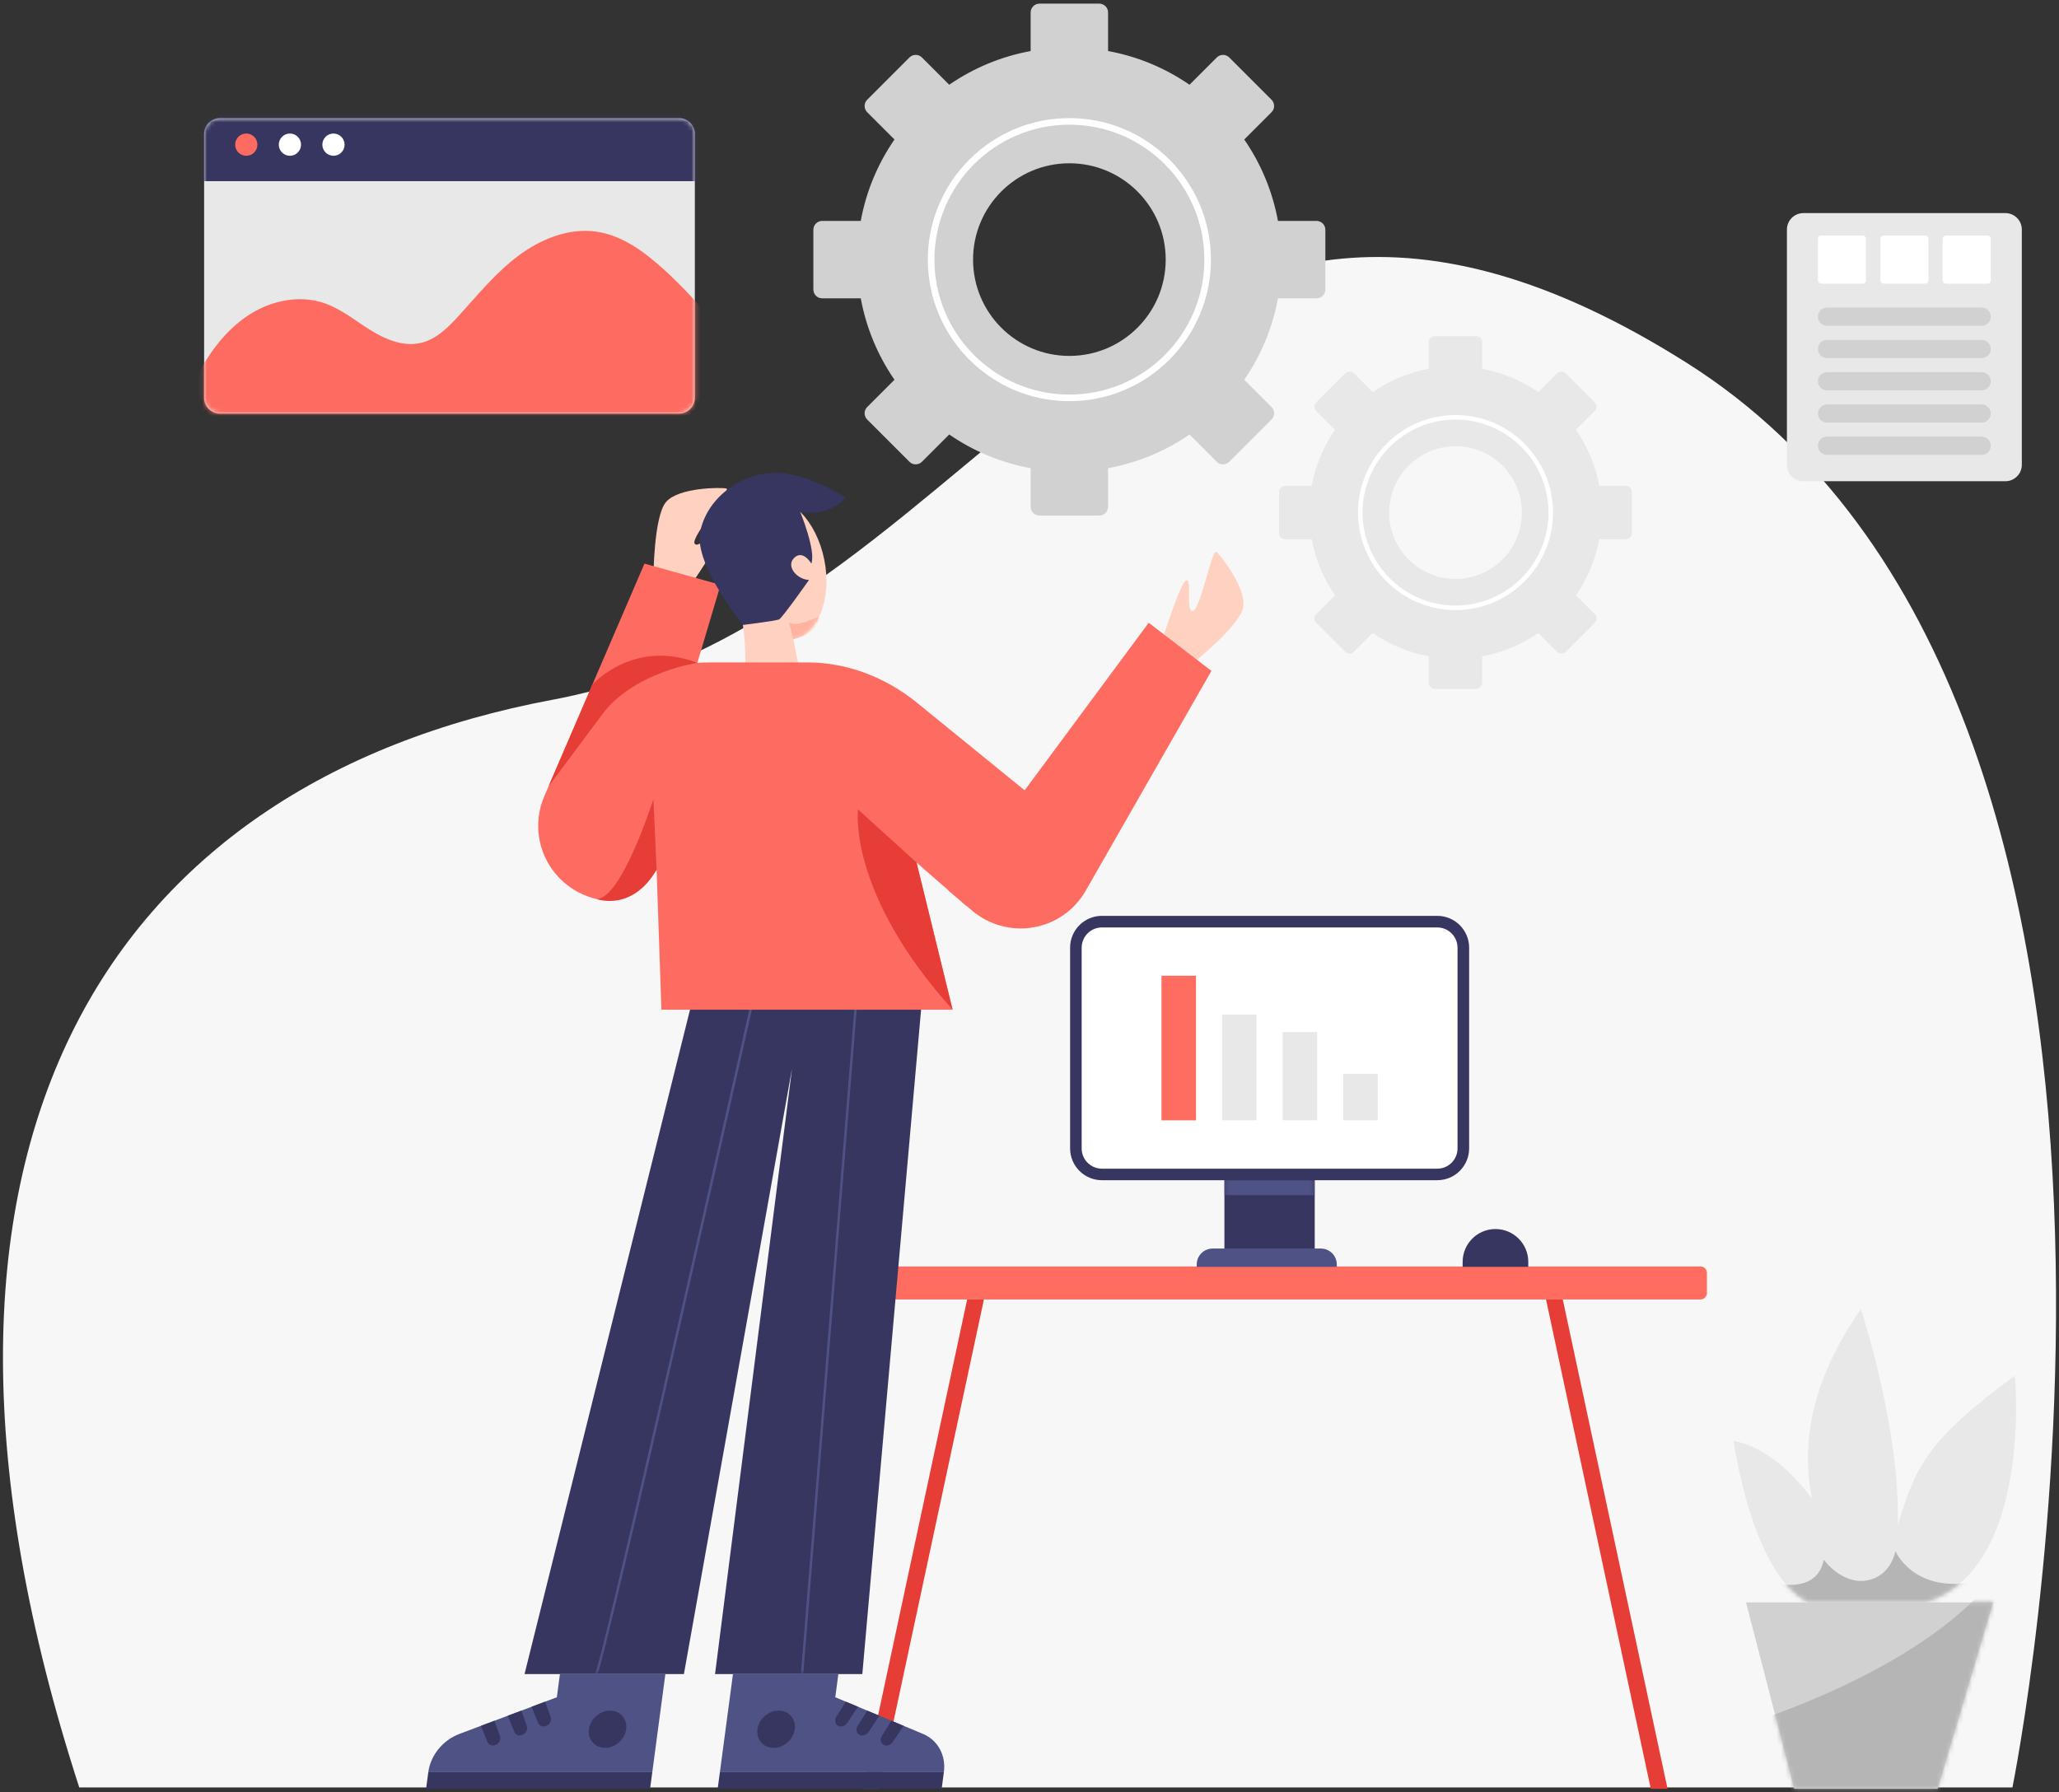 <svg width="463" height="403" viewBox="0 0 463 403" fill="none" xmlns="http://www.w3.org/2000/svg">
<rect x="0" y="0" width="463" height="403" fill="#333333" stroke="none"/>
<path d="M17.821 401.968H452.531C452.531 401.968 501.851 158.988 379.301 81.608C256.751 4.228 224.861 138.558 124.331 157.348C23.811 176.148 -28.779 258.168 17.821 401.968Z" fill="#F7F7F7"/>
<path d="M296.048 49.68H287.368C286.158 43.1 283.588 36.88 279.788 31.37L285.928 25.23C286.698 24.46 286.698 23.21 285.928 22.43L276.418 12.92C275.648 12.15 274.398 12.15 273.618 12.92L267.478 19.06C261.968 15.26 255.748 12.68 249.168 11.48V2.8C249.168 1.71 248.278 0.82 247.188 0.82H233.738C232.648 0.82 231.758 1.71 231.758 2.8V11.48C225.178 12.69 218.958 15.26 213.448 19.06L207.308 12.92C206.538 12.15 205.288 12.15 204.508 12.92L194.998 22.43C194.228 23.2 194.228 24.45 194.998 25.23L201.138 31.37C197.338 36.88 194.758 43.1 193.558 49.68H184.878C183.788 49.68 182.898 50.57 182.898 51.66V65.11C182.898 66.2 183.788 67.09 184.878 67.09H193.558C194.768 73.67 197.338 79.89 201.138 85.4L194.998 91.54C194.228 92.31 194.228 93.56 194.998 94.34L204.508 103.85C205.278 104.62 206.528 104.62 207.308 103.85L213.448 97.71C218.958 101.51 225.178 104.09 231.758 105.29V113.97C231.758 115.06 232.648 115.95 233.738 115.95H247.188C248.278 115.95 249.168 115.06 249.168 113.97V105.29C255.748 104.08 261.968 101.51 267.478 97.71L273.618 103.85C274.388 104.62 275.638 104.62 276.418 103.85L285.928 94.34C286.698 93.57 286.698 92.32 285.928 91.54L279.788 85.4C283.588 79.89 286.168 73.67 287.368 67.09H296.048C297.138 67.09 298.028 66.2 298.028 65.11V51.66C298.028 50.57 297.138 49.68 296.048 49.68ZM240.468 80.04C228.508 80.04 218.808 70.34 218.808 58.38C218.808 46.42 228.508 36.72 240.468 36.72C252.428 36.72 262.128 46.42 262.128 58.38C262.128 70.34 252.428 80.04 240.468 80.04Z" fill="#D1D1D1"/>
<path d="M240.471 90.219C222.921 90.219 208.641 75.939 208.641 58.389C208.641 40.839 222.921 26.559 240.471 26.559C258.021 26.559 272.301 40.839 272.301 58.389C272.301 75.939 258.021 90.219 240.471 90.219ZM240.471 28.039C223.741 28.039 210.121 41.649 210.121 58.389C210.121 75.129 223.731 88.739 240.471 88.739C257.211 88.739 270.821 75.129 270.821 58.389C270.821 41.649 257.211 28.039 240.471 28.039Z" fill="white"/>
<path d="M365.599 109.272H359.619C358.789 104.732 357.009 100.452 354.389 96.652L358.619 92.422C359.149 91.892 359.149 91.032 358.619 90.492L352.069 83.942C351.539 83.412 350.679 83.412 350.139 83.942L345.909 88.172C342.109 85.552 337.829 83.782 333.289 82.942V76.962C333.289 76.212 332.679 75.602 331.929 75.602H322.659C321.909 75.602 321.299 76.212 321.299 76.962V82.942C316.759 83.772 312.479 85.552 308.679 88.172L304.449 83.942C303.919 83.412 303.049 83.412 302.519 83.942L295.969 90.492C295.439 91.022 295.439 91.882 295.969 92.422L300.199 96.652C297.579 100.452 295.809 104.732 294.969 109.272H288.989C288.239 109.272 287.629 109.882 287.629 110.632V119.902C287.629 120.652 288.239 121.262 288.989 121.262H294.969C295.799 125.802 297.579 130.082 300.199 133.882L295.969 138.112C295.439 138.642 295.439 139.502 295.969 140.042L302.519 146.592C303.049 147.122 303.919 147.122 304.449 146.592L308.679 142.362C312.479 144.982 316.759 146.752 321.299 147.592V153.572C321.299 154.322 321.909 154.932 322.659 154.932H331.929C332.679 154.932 333.289 154.322 333.289 153.572V147.592C337.829 146.762 342.109 144.982 345.909 142.362L350.139 146.592C350.669 147.122 351.529 147.122 352.069 146.592L358.619 140.042C359.149 139.512 359.149 138.652 358.619 138.112L354.389 133.882C357.009 130.082 358.779 125.802 359.619 121.262H365.599C366.349 121.262 366.959 120.652 366.959 119.902V110.632C366.959 109.882 366.349 109.272 365.599 109.272ZM327.299 130.192C319.059 130.192 312.379 123.512 312.379 115.272C312.379 107.032 319.059 100.352 327.299 100.352C335.539 100.352 342.219 107.032 342.219 115.272C342.219 123.512 335.539 130.192 327.299 130.192Z" fill="#E8E8E8"/>
<path d="M327.301 137.2C315.211 137.2 305.371 127.36 305.371 115.27C305.371 103.18 315.211 93.34 327.301 93.34C339.391 93.34 349.231 103.18 349.231 115.27C349.231 127.36 339.391 137.2 327.301 137.2ZM327.301 94.36C315.771 94.36 306.391 103.74 306.391 115.27C306.391 126.8 315.771 136.18 327.301 136.18C338.831 136.18 348.211 126.8 348.211 115.27C348.211 103.74 338.831 94.36 327.301 94.36Z" fill="white"/>
<path d="M450.94 47.922H405.52C403.477 47.922 401.82 49.578 401.82 51.622V104.522C401.82 106.565 403.477 108.222 405.52 108.222H450.94C452.984 108.222 454.64 106.565 454.64 104.522V51.622C454.64 49.578 452.984 47.922 450.94 47.922Z" fill="#E8E8E8"/>
<path d="M418.829 52.969H409.569C409.138 52.969 408.789 53.318 408.789 53.749V63.009C408.789 63.44 409.138 63.789 409.569 63.789H418.829C419.26 63.789 419.609 63.44 419.609 63.009V53.749C419.609 53.318 419.26 52.969 418.829 52.969Z" fill="white"/>
<path d="M432.86 52.969H423.6C423.17 52.969 422.82 53.318 422.82 53.749V63.009C422.82 63.44 423.17 63.789 423.6 63.789H432.86C433.291 63.789 433.64 63.44 433.64 63.009V53.749C433.64 53.318 433.291 52.969 432.86 52.969Z" fill="white"/>
<path d="M446.88 52.969H437.62C437.189 52.969 436.84 53.318 436.84 53.749V63.009C436.84 63.44 437.189 63.789 437.62 63.789H446.88C447.311 63.789 447.66 63.44 447.66 63.009V53.749C447.66 53.318 447.311 52.969 446.88 52.969Z" fill="white"/>
<path d="M445.609 73.26H410.839C409.709 73.26 408.789 72.34 408.789 71.21C408.789 70.08 409.709 69.16 410.839 69.16H445.609C446.739 69.16 447.659 70.08 447.659 71.21C447.659 72.34 446.739 73.26 445.609 73.26Z" fill="#D1D1D1"/>
<path d="M445.609 80.522H410.839C409.709 80.522 408.789 79.602 408.789 78.472C408.789 77.342 409.709 76.422 410.839 76.422H445.609C446.739 76.422 447.659 77.342 447.659 78.472C447.659 79.602 446.739 80.522 445.609 80.522Z" fill="#D1D1D1"/>
<path d="M445.609 87.78H410.839C409.709 87.78 408.789 86.86 408.789 85.73C408.789 84.6 409.709 83.68 410.839 83.68H445.609C446.739 83.68 447.659 84.6 447.659 85.73C447.659 86.86 446.739 87.78 445.609 87.78Z" fill="#D1D1D1"/>
<path d="M445.609 95.041H410.839C409.709 95.041 408.789 94.121 408.789 92.991C408.789 91.861 409.709 90.941 410.839 90.941H445.609C446.739 90.941 447.659 91.861 447.659 92.991C447.659 94.121 446.739 95.041 445.609 95.041Z" fill="#D1D1D1"/>
<path d="M445.609 102.291H410.839C409.709 102.291 408.789 101.371 408.789 100.241C408.789 99.111 409.709 98.191 410.839 98.191H445.609C446.739 98.191 447.659 99.111 447.659 100.241C447.659 101.371 446.739 102.291 445.609 102.291Z" fill="#D1D1D1"/>
<path d="M382.39 284.809H186.51C185.715 284.809 185.07 285.453 185.07 286.249V290.789C185.07 291.584 185.715 292.229 186.51 292.229H382.39C383.186 292.229 383.83 291.584 383.83 290.789V286.249C383.83 285.453 383.186 284.809 382.39 284.809Z" fill="#FE6D60"/>
<path d="M197.68 402.28H193.91L217.48 292.23H221.25L197.68 402.28Z" fill="#E63E36"/>
<path d="M371.208 402.28H374.978L351.418 292.23H347.648L371.208 402.28Z" fill="#E63E36"/>
<path d="M261.262 144.239C261.262 144.239 265.602 130.239 266.852 130.509C268.102 130.769 266.522 137.699 268.242 137.369C269.962 137.039 272.532 123.309 273.522 124.099C274.512 124.889 280.392 132.419 279.532 136.649C278.672 140.879 267.952 149.369 267.952 149.369L261.272 144.239H261.262Z" fill="#FFD1C1"/>
<path d="M155.091 131.939C155.091 131.939 163.411 119.879 162.431 119.059C161.451 118.239 156.981 123.769 156.181 122.209C155.381 120.659 164.581 110.139 163.341 109.859C162.101 109.569 152.561 109.609 149.771 112.889C146.981 116.179 146.941 129.859 146.941 129.859L155.101 131.939H155.091Z" fill="#FFD1C1"/>
<path d="M171.97 112.089C166.35 113.229 163.23 121.229 165 129.969L166.56 137.659C167.18 140.709 167.52 143.819 167.58 146.929L167.79 158.169L180.76 155.499L178.38 143.729C184 142.589 187.12 134.589 185.35 125.849C183.58 117.109 177.6 110.949 171.98 112.089H171.97Z" fill="#FFD1C1"/>
<mask id="mask0_7962_8" style="mask-type:luminance" maskUnits="userSpaceOnUse" x="164" y="111" width="22" height="48">
<path d="M171.97 112.089C166.35 113.229 163.23 121.229 165 129.969L166.56 137.659C167.18 140.709 167.52 143.819 167.58 146.929L167.79 158.169L180.76 155.499L178.38 143.729C184 142.589 187.12 134.589 185.35 125.849C183.58 117.109 177.6 110.949 171.98 112.089H171.97Z" fill="white"/>
</mask>
<g mask="url(#mask0_7962_8)">
<path d="M184.208 138.598C184.208 138.598 178.808 141.348 177.398 139.888L178.368 143.728C178.368 143.728 183.868 143.008 184.208 138.598Z" fill="#FFB2A0"/>
</g>
<path d="M207.529 222.461L193.909 376.471H160.789L178.109 240.261L153.789 376.471H117.949L156.309 222.461H207.529Z" fill="#373660"/>
<mask id="mask1_7962_8" style="mask-type:luminance" maskUnits="userSpaceOnUse" x="117" y="222" width="91" height="155">
<path d="M207.529 222.461L193.909 376.471H160.789L178.109 240.261L153.789 376.471H117.949L156.309 222.461H207.529Z" fill="white"/>
</mask>
<g mask="url(#mask1_7962_8)">
<path d="M134.069 376.744C134.009 376.744 133.949 376.724 133.899 376.684C133.779 376.594 133.759 376.424 133.849 376.304C135.209 374.194 158.269 272.624 170.279 219.204C170.309 219.054 170.459 218.964 170.609 218.994C170.759 219.024 170.849 219.174 170.819 219.324C169.389 225.664 135.899 374.614 134.279 376.644C134.229 376.714 134.149 376.744 134.069 376.744Z" fill="#4F5285"/>
<path d="M180.36 376.743C180.36 376.743 180.35 376.743 180.34 376.743C180.19 376.733 180.08 376.603 180.09 376.453L192.84 217.833C192.85 217.683 192.98 217.573 193.13 217.583C193.28 217.593 193.39 217.723 193.38 217.873L180.63 376.493C180.62 376.633 180.5 376.743 180.36 376.743Z" fill="#4F5285"/>
</g>
<path d="M188.519 376.469L187.829 381.689L207.539 389.929C210.889 391.329 212.749 394.739 212.249 398.539H161.879L164.819 376.469H188.519Z" fill="#4F5285"/>
<path d="M178.711 388.881C178.401 391.191 176.281 393.071 173.961 393.071C171.641 393.071 170.021 391.191 170.331 388.881C170.641 386.571 172.761 384.691 175.081 384.691C177.401 384.691 179.021 386.571 178.711 388.881Z" fill="#373660"/>
<path d="M190.2 382.68L188.04 386.12C187.57 386.88 187.78 387.79 188.51 388.13C189.17 388.44 190.04 388.15 190.49 387.48L192.94 383.83L190.2 382.69V382.68Z" fill="#373660"/>
<path d="M195.008 384.699L192.848 388.139C192.378 388.899 192.588 389.809 193.318 390.149C193.978 390.459 194.848 390.169 195.298 389.499L197.748 385.849L195.008 384.709V384.699Z" fill="#373660"/>
<path d="M200.45 386.969L198.29 390.409C197.82 391.169 198.03 392.079 198.76 392.419C199.42 392.729 200.29 392.439 200.74 391.769L203.19 388.119L200.45 386.979V386.969Z" fill="#373660"/>
<path d="M161.879 398.539L161.379 402.279H211.749L212.239 398.539H161.879Z" fill="#373660"/>
<path d="M125.909 376.469L125.219 381.689L103.309 389.929C99.589 391.329 96.809 394.739 96.309 398.539H146.679L149.619 376.469H125.919H125.909Z" fill="#4F5285"/>
<path d="M132.421 388.881C132.111 391.191 133.741 393.071 136.051 393.071C138.361 393.071 140.491 391.191 140.801 388.881C141.111 386.571 139.481 384.691 137.171 384.691C134.861 384.691 132.731 386.571 132.421 388.881Z" fill="#373660"/>
<path d="M122.581 382.68L123.821 386.12C124.091 386.88 123.641 387.79 122.821 388.13C122.071 388.44 121.291 388.15 121.011 387.48L119.531 383.83L122.571 382.69L122.581 382.68Z" fill="#373660"/>
<path d="M117.23 384.699L118.47 388.139C118.74 388.899 118.29 389.809 117.47 390.149C116.72 390.459 115.94 390.169 115.66 389.499L114.18 385.849L117.22 384.709L117.23 384.699Z" fill="#373660"/>
<path d="M111.191 386.969L112.431 390.409C112.701 391.169 112.251 392.079 111.431 392.419C110.681 392.729 109.901 392.439 109.621 391.769L108.141 388.119L111.181 386.979L111.191 386.969Z" fill="#373660"/>
<path d="M146.679 398.539L146.179 402.279H95.809L96.309 398.539H146.679Z" fill="#373660"/>
<path d="M258.319 140.03L230.489 177.62L230.409 177.73L206.229 158.06C199.059 152.22 190.309 148.98 181.749 148.98H159.349C158.489 148.98 157.649 149.01 156.809 149.08L162.029 131.52L144.919 126.75L122.399 179.06C120.399 183.69 120.589 188.98 122.909 193.46C125.179 197.86 129.279 201.04 134.109 202.16C138.269 203.11 142.619 201.65 145.349 198.37L147.649 195.61L148.729 227.07H214.209L206.099 193.97L213.349 200.3L213.319 200.34L215.329 202.04L217.269 203.73L217.299 203.69L218.649 204.83C222.439 208.02 227.449 209.39 232.329 208.56C237.299 207.72 241.639 204.69 244.139 200.31L272.409 150.87L258.319 140.06V140.03Z" fill="#FE6C61"/>
<path d="M156.81 149.069C156.81 149.069 142.99 151.029 135.72 160.259L123.32 176.899L133.21 153.939C133.21 153.939 142.42 143.559 156.81 149.069Z" fill="#E63E36"/>
<path d="M206.089 193.951L192.939 182.031C192.939 182.031 190.439 200.641 214.199 227.051L206.089 193.951Z" fill="#E63E36"/>
<path d="M179.941 115.109C179.941 115.109 183.531 123.869 182.441 126.739C182.441 126.739 180.591 123.529 178.601 125.439C176.611 127.349 179.261 130.339 181.921 130.419C181.921 130.419 175.911 138.969 175.181 139.299C174.451 139.629 167.061 140.549 167.061 140.549C167.061 140.549 156.031 126.939 157.441 119.639C158.851 112.339 166.071 106.609 173.871 106.359C181.671 106.109 190.141 111.959 190.141 111.959C190.141 111.959 186.521 116.319 179.951 115.109H179.941Z" fill="#373660"/>
<path d="M147.652 195.591L146.932 179.711C146.932 179.711 139.702 202.401 134.102 202.151C134.102 202.151 142.012 205.221 147.652 195.591Z" fill="#E63E36"/>
<path d="M295.638 261.621H275.328V281.931H295.638V261.621Z" fill="#373660"/>
<mask id="mask2_7962_8" style="mask-type:luminance" maskUnits="userSpaceOnUse" x="275" y="261" width="21" height="21">
<path d="M295.638 261.621H275.328V281.931H295.638V261.621Z" fill="white"/>
</mask>
<g mask="url(#mask2_7962_8)">
<path d="M295.638 265.422H275.328V268.772H295.638V265.422Z" fill="#4F5285"/>
</g>
<path d="M330.359 258.251V213.121C330.359 209.167 327.154 205.961 323.199 205.961H247.789C243.835 205.961 240.629 209.167 240.629 213.121V258.251C240.629 262.205 243.835 265.411 247.789 265.411H323.199C327.154 265.411 330.359 262.205 330.359 258.251Z" fill="#373660"/>
<path d="M323.19 208.57H247.79C245.272 208.57 243.23 210.612 243.23 213.13V258.26C243.23 260.779 245.272 262.82 247.79 262.82H323.19C325.709 262.82 327.75 260.779 327.75 258.26V213.13C327.75 210.612 325.709 208.57 323.19 208.57Z" fill="white"/>
<path d="M272.682 280.781H297.022C299.002 280.781 300.602 282.391 300.602 284.361V284.901H269.102V284.361C269.102 282.381 270.712 280.781 272.682 280.781Z" fill="#4F5285"/>
<path d="M268.94 219.43H261.18V251.95H268.94V219.43Z" fill="#FE6D60"/>
<path d="M282.561 228.148H274.801V251.938H282.561V228.148Z" fill="#E8E8E8"/>
<path d="M296.182 232.09H288.422V251.94H296.182V232.09Z" fill="#E8E8E8"/>
<path d="M309.799 241.469H302.039V251.939H309.799V241.469Z" fill="#E8E8E8"/>
<path d="M336.278 276.391C340.348 276.391 343.658 279.701 343.658 283.771V284.901H328.898V283.771C328.898 279.701 332.208 276.391 336.278 276.391Z" fill="#373660"/>
<path d="M152.678 26.57H49.468C47.497 26.57 45.898 28.169 45.898 30.14V89.45C45.898 91.422 47.497 93.02 49.468 93.02H152.678C154.65 93.02 156.248 91.422 156.248 89.45V30.14C156.248 28.169 154.65 26.57 152.678 26.57Z" fill="#E8E8E8"/>
<mask id="mask3_7962_8" style="mask-type:luminance" maskUnits="userSpaceOnUse" x="45" y="26" width="112" height="68">
<path d="M152.678 26.57H49.468C47.497 26.57 45.898 28.169 45.898 30.14V89.45C45.898 91.422 47.497 93.02 49.468 93.02H152.678C154.65 93.02 156.248 91.422 156.248 89.45V30.14C156.248 28.169 154.65 26.57 152.678 26.57Z" fill="white"/>
</mask>
<g mask="url(#mask3_7962_8)">
<path d="M40.729 93.29C41.839 89.7 43.329 86.23 45.179 82.96C47.969 78.03 51.649 73.47 56.479 70.5C61.309 67.54 67.399 66.33 72.769 68.12C76.599 69.39 79.789 72.04 83.209 74.18C86.629 76.32 90.699 78.03 94.629 77.12C98.099 76.31 100.779 73.63 103.179 70.99C107.419 66.32 111.439 61.37 116.479 57.58C121.519 53.79 127.829 51.2 134.079 52.09C139.919 52.92 144.929 56.64 149.289 60.61C153.709 64.63 157.759 69.03 161.399 73.77V106.58H41.779L40.719 93.29H40.729Z" fill="#FE6C61"/>
<path d="M160.408 23.59H40.988V40.74H160.408V23.59Z" fill="#373660"/>
</g>
<path d="M57.879 32.531C57.879 33.911 56.759 35.031 55.379 35.031C53.999 35.031 52.879 33.911 52.879 32.531C52.879 31.151 53.999 30.031 55.379 30.031C56.759 30.031 57.879 31.151 57.879 32.531Z" fill="#FE6C61"/>
<path d="M67.691 32.531C67.691 33.911 66.571 35.031 65.191 35.031C63.811 35.031 62.691 33.911 62.691 32.531C62.691 31.151 63.811 30.031 65.191 30.031C66.571 30.031 67.691 31.151 67.691 32.531Z" fill="white"/>
<path d="M77.488 32.531C77.488 33.911 76.368 35.031 74.988 35.031C73.608 35.031 72.488 33.911 72.488 32.531C72.488 31.151 73.608 30.031 74.988 30.031C76.368 30.031 77.488 31.151 77.488 32.531Z" fill="white"/>
<path d="M426.74 342.932C427.38 321.412 418.45 294.422 418.45 294.422C406.57 311.352 405.18 325.902 407.47 336.992C402.71 330.752 396.75 325.352 389.82 324.022C389.82 324.022 393.96 354.392 406.68 360.362H433.02C457.19 352.762 453.08 309.382 453.08 309.382C433.23 323.902 430.72 329.952 426.74 342.942V342.932Z" fill="#E8E8E8"/>
<mask id="mask4_7962_8" style="mask-type:luminance" maskUnits="userSpaceOnUse" x="389" y="294" width="65" height="67">
<path d="M426.74 342.932C427.38 321.412 418.45 294.422 418.45 294.422C406.57 311.352 405.18 325.902 407.47 336.992C402.71 330.752 396.75 325.352 389.82 324.022C389.82 324.022 393.96 354.392 406.68 360.362H433.02C457.19 352.762 453.08 309.382 453.08 309.382C433.23 323.902 430.72 329.952 426.74 342.942V342.932Z" fill="white"/>
</mask>
<g mask="url(#mask4_7962_8)">
<path d="M398.582 355.893C398.582 355.893 408.512 358.863 410.112 350.753C410.112 350.753 414.102 356.342 419.702 355.432C425.292 354.522 426.212 348.812 426.212 348.812C426.212 348.812 430.202 358.282 443.902 355.772C443.902 355.772 432.832 363.193 427.922 363.423C423.012 363.653 407.152 363.192 406.462 362.962C405.782 362.732 398.592 355.883 398.592 355.883L398.582 355.893Z" fill="#B5B5B5"/>
</g>
<path d="M392.621 360.352H448.201L435.701 402.282H403.471L392.621 360.352Z" fill="#D1D1D1"/>
<mask id="mask5_7962_8" style="mask-type:luminance" maskUnits="userSpaceOnUse" x="392" y="360" width="57" height="43">
<path d="M392.621 360.352H448.201L435.701 402.282H403.471L392.621 360.352Z" fill="white"/>
</mask>
<g mask="url(#mask5_7962_8)">
<path d="M393.721 387.39C393.721 387.39 431.681 375.79 448.191 355.07H453.821L439.311 405.85H397.081L393.711 387.39H393.721Z" fill="#B5B5B5"/>
</g>
</svg>
